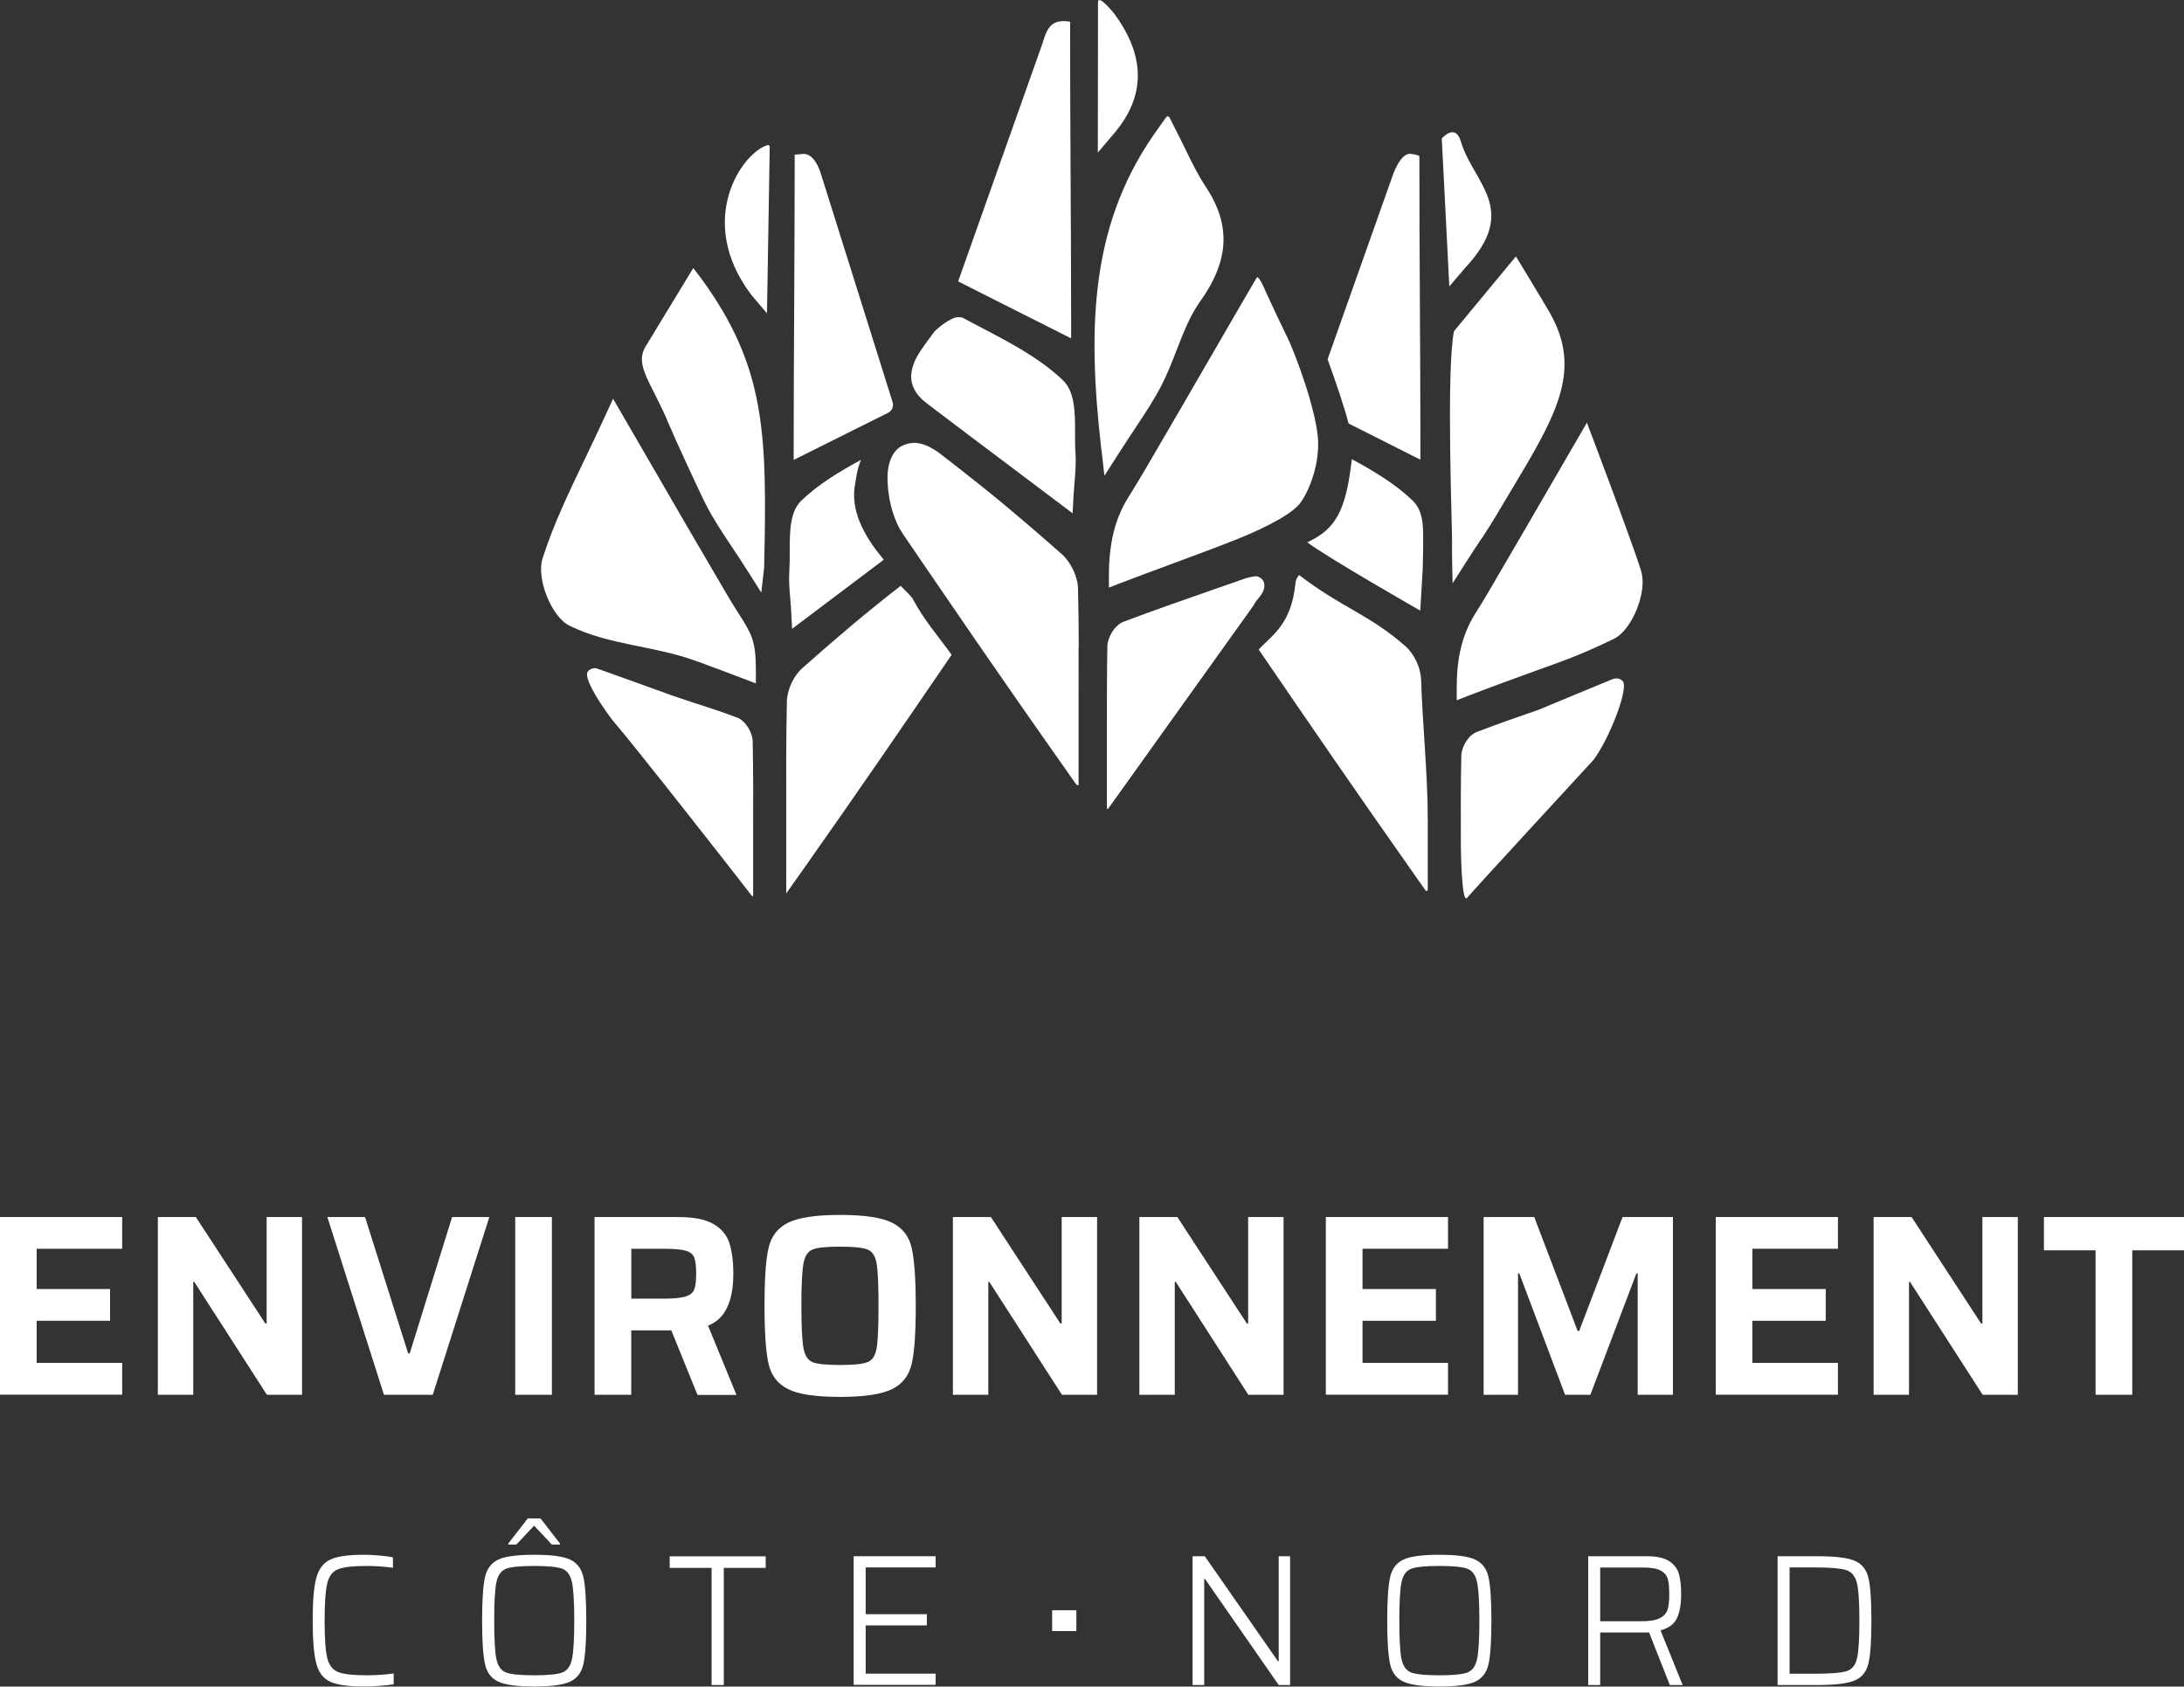 <?xml version="1.0" encoding="UTF-8"?><svg xmlns="http://www.w3.org/2000/svg" viewBox="0 0 238.11 183.87"><rect x="0" y="0" width="238.11" height="183.87" fill="#333333" stroke="none"/><defs><style>.d{fill:#fff;}</style></defs><g id="a"/><g id="b"><g id="c"><g><g><g><g><path class="d" d="M159.26,15.41c-.58-2.03-2.07-.32-2.07-.32l.82,16.14,1.71-2.01c6.06-6.44,.84-9.29-.45-13.81Z"/><path class="d" d="M154.86,50.13v-1.57c0-5.09-.03-10.51-.06-15.86-.03-5.19-.05-10.3-.05-14.96v-.73s-.27-.17-.98-.24c-1.15-.08-1.96,2.44-1.96,2.44l-7.07,19.96c.88,2.44,1.83,5.21,2.29,7l7.84,3.95Z"/><path class="d" d="M142.71,59.04c-.06,.03-.12,.05-.19,.08,2.16,1.64,12.32,7.45,12.32,7.45,0,0,.25-3.95,.27-4.55s.04-1.59,.05-2.28c0-2.16,.12-3.96-1.17-5.19-1.92-1.83-4.25-3.22-6.61-4.49-.63,5.76-1.86,7.6-4.68,8.98Z"/><path class="d" d="M178.94,62.28c-1.17-3.69-5.93-16.2-5.93-16.2l-2.21,3.81c-3.01,5.19-5.66,9.76-8.33,14.32-.47,.81-1.12,1.89-1.62,2.66-1.4,2.25-2.03,4.73-2.03,8.06v1.41l1.31-.51c1.64-.63,3.34-1.26,5.06-1.89,4.74-1.75,6.37-2.16,10.79-4.31,1.96-.96,3.64-5.14,2.95-7.33Z"/><path class="d" d="M175.74,74.07c-.46,.17-7.94,3.29-7.94,3.29-3.5,1.22-3.77,1.3-6.77,2.43-.96,.36-1.69,1.66-1.71,2.58-.07,3.3-.06,6.61-.05,9.92,0,0,.06,6.23,.66,5.61,.78-.93,13.77-15.02,13.77-15.02,1.69-2.2,3.82-7.63,3.26-8.56-.21-.32-.68-.48-1.22-.25Z"/><path class="d" d="M161.56,58.68c1.1-1.66,1.95-3.14,2.83-4.61,5.21-8.66,8.19-13.53,4.62-19.89-.7-1.24-3.5-5.83-3.72-6.2,0-.02-.03,0-.04,0l-6.73,8.13h0c-.87,4.28-.17,22.12-.21,22.85-.04,.74,.06,4.63,.06,4.63l1.46-2.29c.62-.97,1.19-1.83,1.72-2.63Z"/><path class="d" d="M81.1,74l1.31,.51v-1.41c0-3.33-.48-3.98-1.9-6.25-.49-.74-1.14-1.83-1.61-2.64-2.61-4.43-5.19-8.89-8.1-13.91l-3.96-6.83-.78,1.7c-.76,1.66-1.52,3.24-2.25,4.77-1.79,3.74-3.49,7.27-4.66,10.95-.7,2.19,.98,6.38,2.95,7.33,4.42,2.16,9.19,2.14,13.93,3.89,1.72,.63,3.41,1.26,5.05,1.89Z"/><path class="d" d="M93.86,50.14c-2.31,1.25-4.59,2.62-6.48,4.42-1.29,1.23-1.28,3.46-1.28,5.62,0,.68,0,1.36-.04,1.98-.07,1.05,0,2.06,.1,3.14,.04,.47,.08,.94,.1,1.43l.1,1.82,5.84-4.4c1.41-1.06,2.76-2.09,4.15-3.13-1.78-2.15-3.57-4.89-3.18-7.9,.17-1.01,.29-2.06,.7-2.97Z"/><path class="d" d="M89.61,19.33s-.58-2.55-1.99-2.55l-.98,.08v.89c0,4.66-.03,9.77-.05,14.96-.03,5.35-.06,10.77-.06,15.86v1.57l10.3-5.14c.42-.21,.63-.7,.49-1.15l-7.7-24.51Z"/><path class="d" d="M80.35,78.23c-2.98-1.13-3.63-1.21-7.11-2.42,0,0-8.06-2.91-8.21-2.95-.27-.06-.75,.05-.96,.38-.58,.84,2.38,4.89,2.75,5.32,2.73,3.2,13.63,17.12,15.16,19.12,.04,.06,.13,.02,.13-.05v-6.82c.01-3.31,.02-6.7-.05-10.01-.02-.92-.76-2.22-1.71-2.58Z"/><path class="d" d="M98.19,63.87c-4.19,3.26-7.06,5.74-10.72,8.97-.95,.84-1.65,2.36-1.68,3.61-.09,4.12-.08,8.25-.07,12.84v8.11l1.77-2.5c6-8.51,10.76-15.46,16.26-23.51-1.47-2.08-2.94-3.66-4.27-6.16-.21-.31-.85-.9-1.28-1.36Z"/><path class="d" d="M81.91,32.15l1.71,2.01,.3-18.14c0-.13-.12-.24-.24-.2-2.77,.81-7.91,8.21-1.76,16.34Z"/><path class="d" d="M75.59,29.21s-4.43,7.3-5.2,8.56c-1.27,2.09,.67,3.96,2.55,8.51,.54,1.31,3.43,7.59,4.05,8.78,.78,1.52,1.72,2.94,2.82,4.59,.54,.81,1.12,1.67,1.73,2.65l1.46,2.3,.31-2.7c.32-14.56,.24-21.87-6.94-31.65l-.79-1.03Z"/><path class="d" d="M116.78,35.25c0-5.27-.03-10.9-.06-16.44-.03-5.38-.05-10.68-.05-15.51v-.92s-.33-.11-.93-.07c-1.55,.09-1.79,1.59-2.16,2.64l-9.12,25.73,12.32,6.21v-1.63Z"/><path class="d" d="M140.3,36.68c-.76-1.58-1.55-3.22-2.33-4.94,0,0-.74-1.82-.96-1.47s-4.04,6.95-4.04,6.95c-2.98,5.14-5.62,9.71-8.29,14.26-.37,.63-.83,1.38-1.25,2.07-.14,.23-.29,.48-.42,.67-1.1,1.77-1.75,3.74-1.99,6.09-.08,.73-.12,1.48-.12,2.29v1.46l1.36-.53c1.7-.65,3.46-1.3,5.24-1.96,2.46-.91,4.96-1.83,7.42-2.81,1.56-.62,5.41-2.28,6.7-3.75,.72-.83,2.16-3.63,2.09-6.8-.07-3.18-2.46-9.59-3.39-11.52Z"/><path class="d" d="M137.61,63.15c.16,.21,.23,.42,.24,.63,.05,.62-.42,1.17-.7,1.51-.14,.17-.34,.41-.5,.74l-.85,1.19-14.98,20.94c-.04,.06-.14,.03-.14-.04v-7.55h0v-.06c0-3.35-.01-6.71,.05-10.06,0-.24,.06-.5,.15-.77,.18-.53,.51-1.08,.93-1.46,.21-.19,.44-.35,.69-.44,3.09-1.17,7.25-2.63,10.86-3.88l2.47-.86s.79-.22,1.12-.22,.66,.35,.66,.35Z"/><path class="d" d="M120.09,49.07l.32,2.8,1.52-2.38c.64-1,1.24-1.9,1.79-2.74,1.14-1.71,2.12-3.19,2.93-4.77,.63-1.24,1.14-2.54,1.63-3.81,.75-1.93,1.46-3.76,2.56-5.3,3.2-4.48,3.38-8.35,.6-12.54-.85-1.28-1.54-2.69-2.26-4.18-.35-.72-.7-1.44-1.09-2.18l-.55-1.1s-.15-.28-.32-.16c-.12,.08-.83,1.13-.83,1.13-7.45,10.14-7.91,21.41-6.31,35.21Z"/><path class="d" d="M121.52,1.54s-1.78-2.24-1.81-1.31l-.02,16.4,1.77-2.08q5.15-6.06,.06-13Z"/><path class="d" d="M117.61,70.59c0-2.18-.03-4.3-.08-6.42,0-.33-.06-.67-.15-1.01-.09-.34-.21-.69-.37-1.02-.31-.66-.74-1.27-1.23-1.71-2.15-1.9-4.16-3.63-6.28-5.4-1.89-1.57-3.92-3.18-6.18-4.93-.28-.22-.52-.41-.81-.63-.53-.4-1.03-.7-1.52-.9-.49-.2-.96-.3-1.4-.3-.05,0-.1,.03-.15,.03-.25,.01-.48,.06-.7,.14-.38,.13-.72,.32-1.01,.62-.18,.2-.34,.42-.47,.67-.4,.76-.56,1.77-.48,3.03,.03,.53,.09,1.05,.18,1.55,.18,1.01,.48,1.97,.86,2.8,.19,.42,.41,.8,.65,1.15,.17,.25,.35,.51,.52,.76,.64,.94,1.3,1.9,1.95,2.86,1.42,2.08,2.88,4.21,4.38,6.39,.41,.6,.8,1.17,1.22,1.78,2.84,4.11,5.86,8.47,9.23,13.24l1.41,2.01s.41,.6,.41,.17c0-.36,0-8.1,0-8.1,0-2.36,.01-4.6,0-6.78Z"/><path class="d" d="M101.01,43.95c3.13,2.38,6.27,4.74,9.48,7.15l6.45,4.86,.1-1.88c.03-.51,.07-1,.11-1.49,.09-1.12,.18-2.17,.1-3.26-.05-.64-.04-1.34-.04-2.05,0-2.24,0-4.56-1.33-5.83-2.52-2.4-5.7-4.06-8.77-5.67-.66-.35-2.2-1.16-2.2-1.16,0,0-.2-.04-.44-.04-.74-.04-2.33,1.23-2.63,1.62-.3,.39-.81,1.09-1.02,1.39-.94,1.3-2.89,4.02,.19,6.35Z"/></g><path class="d" d="M154.93,74.08c-.03-1.26-.74-2.77-1.68-3.61-4.01-3.53-6.87-4.14-11.61-7.78-.1,.13-.38,.43-.4,.89-.45,4.4-2.41,5.57-4.02,7.22,5.91,8.64,10.57,15.44,16.67,24.1l1.53,2.17,.02,.02s.05,.04,.09,.04c.07,0,.13-.06,.13-.13v-7.71c.02-4.59-.62-11.08-.72-15.2Z"/></g><g><path class="d" d="M0,152.06v-19.38H13.32v3.46H4v4.39h8v3.46H4v4.59H13.32v3.47H0Z"/><path class="d" d="M29.1,152.06l-7.92-12.31h-.11v12.31h-3.86v-19.38h4.14l7.58,11.61h.14v-11.61h3.86v19.38h-3.83Z"/><path class="d" d="M41.86,152.06l-6.17-19.38h4.11l4.7,14.87h.17l4.62-14.87h4.06l-6.17,19.38h-5.32Z"/><path class="d" d="M56.17,152.06v-19.38h4v19.38h-4Z"/><path class="d" d="M76.04,152.06l-2.85-7.02h-4.37v7.02h-4v-19.38h9.13c1.67,0,2.94,.25,3.81,.75,.88,.5,1.46,1.18,1.75,2.06,.29,.87,.44,2,.44,3.37,0,3.06-.92,4.95-2.76,5.66l3.1,7.55h-4.25Zm-1.31-10.71c.5-.15,.82-.41,.96-.77,.14-.36,.21-.94,.21-1.73s-.07-1.39-.21-1.75c-.14-.36-.45-.61-.93-.75-.48-.14-1.27-.21-2.38-.21h-3.55v5.44h3.52c1.09,0,1.88-.08,2.38-.23Z"/><path class="d" d="M85.92,151.44c-1.13-.56-1.84-1.48-2.13-2.76-.29-1.28-.44-3.38-.44-6.31s.14-5.03,.44-6.31c.29-1.28,1-2.2,2.13-2.76,1.13-.56,3.01-.85,5.66-.85s4.54,.28,5.68,.85c1.14,.56,1.85,1.48,2.14,2.76s.44,3.38,.44,6.31-.14,5.03-.44,6.31-1,2.2-2.14,2.76c-1.14,.56-3.03,.85-5.68,.85s-4.53-.28-5.66-.85Zm8.66-2.93c.52-.21,.85-.71,.99-1.51,.14-.8,.21-2.34,.21-4.63s-.07-3.84-.21-4.64c-.14-.8-.47-1.3-.99-1.51-.52-.21-1.52-.31-3-.31s-2.48,.1-2.99,.31c-.51,.21-.84,.71-.99,1.52-.15,.81-.23,2.35-.23,4.62s.08,3.81,.23,4.62c.15,.81,.48,1.31,.99,1.52,.5,.21,1.5,.31,2.99,.31s2.48-.1,3-.31Z"/><path class="d" d="M115.78,152.06l-7.92-12.31h-.11v12.31h-3.86v-19.38h4.14l7.58,11.61h.14v-11.61h3.86v19.38h-3.83Z"/><path class="d" d="M136.1,152.06l-7.91-12.31h-.11v12.31h-3.86v-19.38h4.14l7.58,11.61h.14v-11.61h3.86v19.38h-3.83Z"/><path class="d" d="M144.55,152.06v-19.38h13.32v3.46h-9.32v4.39h8v3.46h-8v4.59h9.32v3.47h-13.32Z"/><path class="d" d="M178.55,152.06v-13.24h-.14l-5.02,13.24h-2.76l-4.99-13.24h-.14v13.24h-3.75v-19.38h5.52l4.73,12.42h.17l4.73-12.42h5.49v19.38h-3.86Z"/><path class="d" d="M187.06,152.06v-19.38h13.32v3.46h-9.33v4.39h8v3.46h-8v4.59h9.33v3.47h-13.32Z"/><path class="d" d="M216.16,152.06l-7.92-12.31h-.11v12.31h-3.86v-19.38h4.14l7.58,11.61h.14v-11.61h3.86v19.38h-3.83Z"/><path class="d" d="M228.47,152.06v-15.75h-5.63v-3.63h15.27v3.63h-5.64v15.75h-4Z"/></g><path class="d" d="M114.71,177.82v-2.27h2.64v2.27h-2.64Z"/></g><g><path class="d" d="M41.36,183.79c-.62,.05-1.19,.07-1.7,.07-1.67,0-2.89-.17-3.64-.51-.76-.34-1.27-1-1.53-1.97-.26-.97-.4-2.54-.4-4.7s.13-3.71,.4-4.68c.27-.97,.78-1.63,1.53-1.98,.75-.35,1.97-.52,3.64-.52,.53,0,1.09,.03,1.68,.08,.59,.05,1.09,.12,1.5,.2v1.14c-.98-.14-1.93-.2-2.86-.2-1.5,0-2.54,.12-3.13,.36-.59,.24-.98,.74-1.17,1.52s-.29,2.14-.29,4.08,.1,3.31,.29,4.08,.58,1.28,1.17,1.52c.59,.24,1.64,.36,3.13,.36,1.07,0,2.05-.07,2.94-.2v1.18c-.42,.07-.94,.13-1.56,.17Z"/><path class="d" d="M54.34,183.34c-.76-.35-1.25-.98-1.46-1.9s-.32-2.51-.32-4.76,.11-3.85,.32-4.76,.7-1.55,1.46-1.9c.76-.35,2.06-.52,3.9-.52s3.14,.17,3.9,.52c.76,.35,1.25,.98,1.46,1.9,.21,.92,.32,2.51,.32,4.76s-.11,3.85-.32,4.76c-.21,.92-.7,1.55-1.46,1.9-.76,.35-2.06,.52-3.9,.52s-3.13-.17-3.9-.52Zm6.95-1c.54-.2,.89-.67,1.06-1.43,.17-.75,.26-2.17,.26-4.23s-.09-3.48-.26-4.23c-.17-.75-.52-1.23-1.06-1.43-.54-.2-1.55-.3-3.05-.3s-2.51,.1-3.05,.3c-.54,.2-.89,.67-1.06,1.43-.17,.76-.25,2.17-.25,4.23s.08,3.48,.25,4.23c.17,.76,.52,1.23,1.06,1.43,.54,.2,1.55,.3,3.05,.3s2.51-.1,3.05-.3Zm-5.87-13.95v-.12l2.12-2.73h1.39l2.12,2.73v.12h-.88l-1.94-2.06-1.94,2.06h-.88Z"/><path class="d" d="M77.58,183.7v-12.77h-4.57v-1.26h10.47v1.26h-4.57v12.77h-1.33Z"/><path class="d" d="M93.07,183.7v-14.04h8.94v1.22h-7.63v5.1h6.67v1.22h-6.67v5.26h7.63v1.22h-8.94Z"/><path class="d" d="M139.41,183.7l-8.04-11.57h-.08v11.57h-1.27v-14.04h1.33l7.98,11.45h.08v-11.45h1.24v14.04h-1.24Z"/><path class="d" d="M153.02,183.34c-.76-.35-1.25-.98-1.46-1.9s-.32-2.51-.32-4.76,.11-3.85,.32-4.76,.7-1.55,1.46-1.9c.76-.35,2.06-.52,3.9-.52s3.14,.17,3.9,.52c.76,.35,1.25,.98,1.46,1.9,.21,.92,.32,2.51,.32,4.76s-.11,3.85-.32,4.76c-.21,.92-.7,1.55-1.46,1.9-.76,.35-2.06,.52-3.9,.52s-3.13-.17-3.9-.52Zm6.95-1c.54-.2,.89-.67,1.06-1.43,.17-.75,.26-2.17,.26-4.23s-.09-3.48-.26-4.23c-.17-.75-.52-1.23-1.06-1.43-.54-.2-1.55-.3-3.05-.3s-2.51,.1-3.05,.3c-.54,.2-.89,.67-1.06,1.43-.17,.76-.25,2.17-.25,4.23s.08,3.48,.25,4.23c.17,.76,.52,1.23,1.06,1.43,.54,.2,1.55,.3,3.05,.3s2.51-.1,3.05-.3Z"/><path class="d" d="M182.05,183.7l-2.26-5.73h-5.33v5.73h-1.31v-14.04h6.37c1.1,0,1.92,.18,2.47,.54,.54,.36,.9,.83,1.06,1.41,.16,.58,.24,1.32,.24,2.21,0,1.01-.14,1.85-.43,2.53s-.89,1.14-1.82,1.39l2.41,5.96h-1.41Zm-1.1-7.28c.44-.22,.72-.53,.85-.93,.13-.4,.19-.96,.19-1.66s-.05-1.3-.16-1.69c-.11-.39-.37-.7-.78-.92-.41-.22-1.04-.33-1.9-.33h-4.69v5.86h4.49c.9,0,1.56-.11,2-.33Z"/><path class="d" d="M193.8,169.66h4.35c1.92,0,3.27,.16,4.05,.49,.78,.33,1.28,.94,1.5,1.84,.22,.9,.33,2.46,.33,4.69s-.11,3.79-.33,4.69c-.22,.9-.72,1.51-1.5,1.84s-2.13,.49-4.05,.49h-4.35v-14.04Zm4,12.81c1.73,0,2.89-.09,3.49-.27,.6-.18,.99-.64,1.16-1.36,.18-.72,.27-2.11,.27-4.16s-.09-3.41-.28-4.14-.58-1.19-1.18-1.38c-.61-.18-1.76-.28-3.46-.28h-2.69v11.59h2.69Z"/></g></g></g></g></svg>